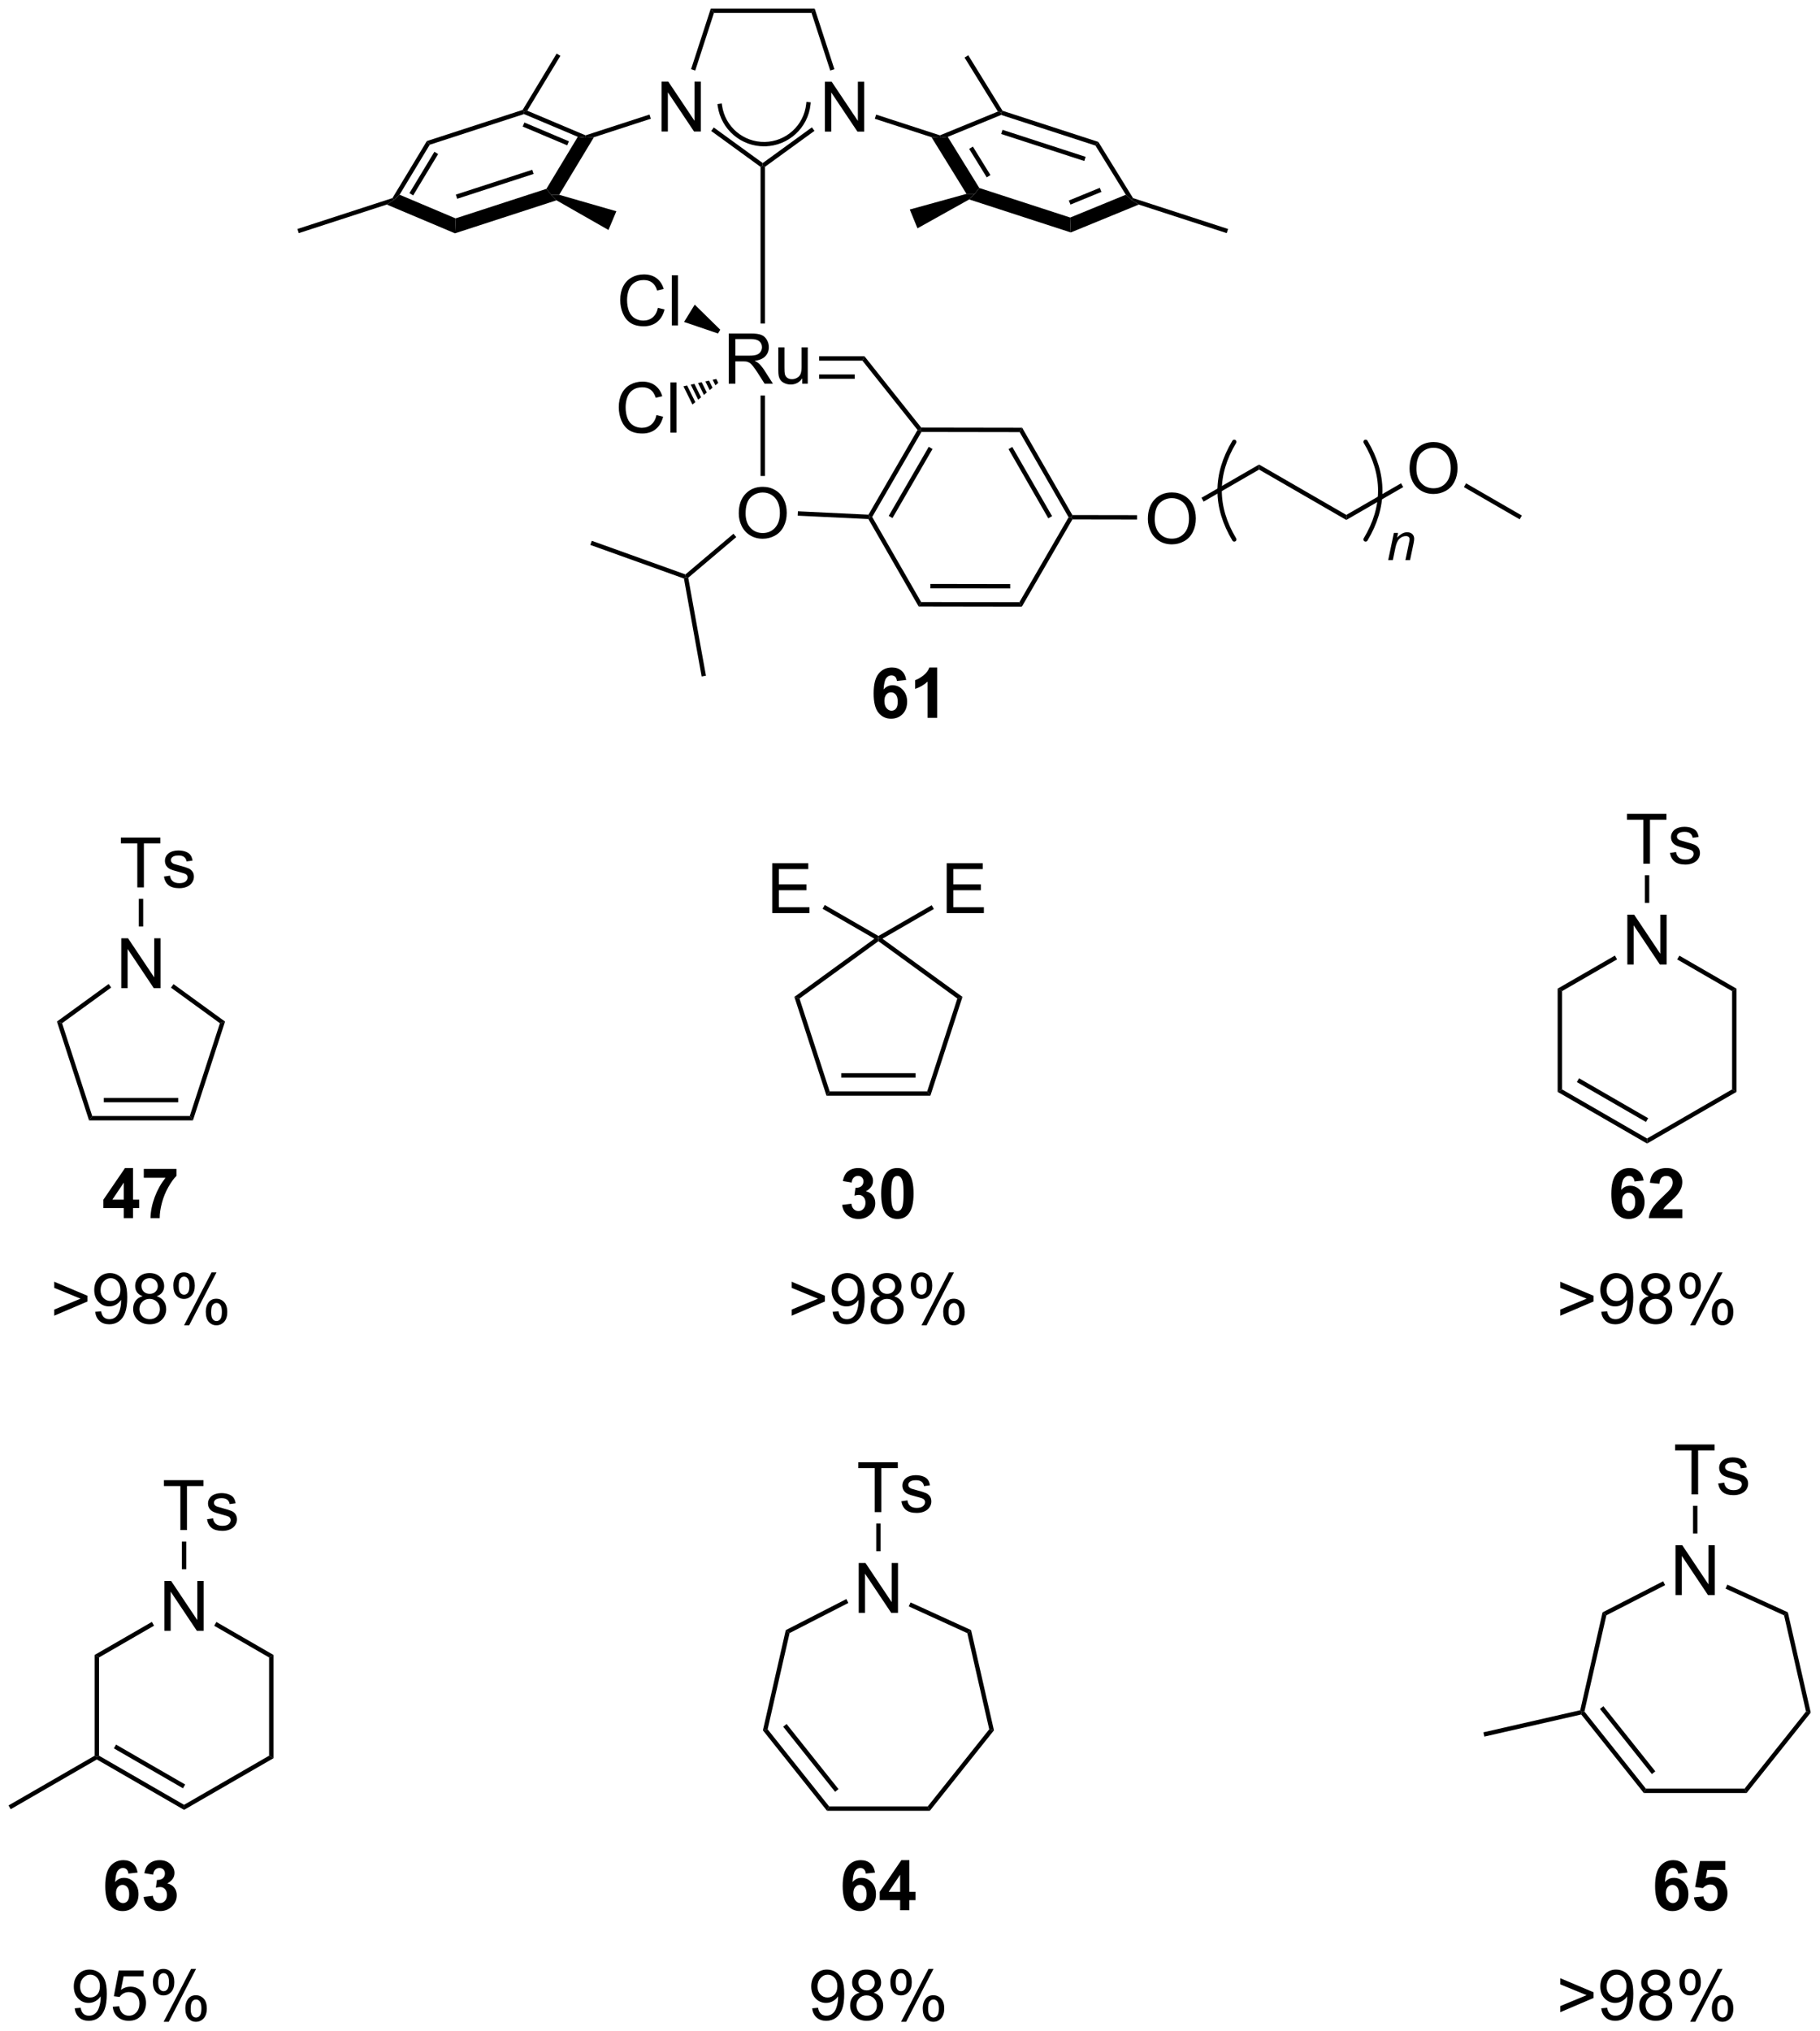 <?xml version="1.0" encoding="UTF-8"?>
<!DOCTYPE svg PUBLIC '-//W3C//DTD SVG 1.0//EN'
          'http://www.w3.org/TR/2001/REC-SVG-20010904/DTD/svg10.dtd'>
<svg stroke-dasharray="none" shape-rendering="auto" xmlns="http://www.w3.org/2000/svg" font-family="'Dialog'" text-rendering="auto" width="570" fill-opacity="1" color-interpolation="auto" color-rendering="auto" preserveAspectRatio="xMidYMid meet" font-size="12px" viewBox="0 0 570 636" fill="black" xmlns:xlink="http://www.w3.org/1999/xlink" stroke="black" image-rendering="auto" stroke-miterlimit="10" stroke-linecap="square" stroke-linejoin="miter" font-style="normal" stroke-width="1" height="636" stroke-dashoffset="0" font-weight="normal" stroke-opacity="1"
><!--Generated by the Batik Graphics2D SVG Generator--><defs id="genericDefs"
  /><g
  ><defs id="defs1"
    ><clipPath clipPathUnits="userSpaceOnUse" id="clipPath1"
      ><path d="M0.646 0.646 L214.304 0.646 L214.304 239.017 L0.646 239.017 L0.646 0.646 Z"
      /></clipPath
      ><clipPath clipPathUnits="userSpaceOnUse" id="clipPath2"
      ><path d="M-0.838 18.564 L-0.838 250.308 L206.88 250.308 L206.88 18.564 Z"
      /></clipPath
    ></defs
    ><g transform="scale(2.667,2.667) translate(-0.646,-0.646) matrix(1.029,0,0,1.029,1.508,-18.45)"
    ><path d="M93.302 33.574 L93.302 27.883 L94.075 27.883 L97.064 32.35 L97.064 27.883 L97.786 27.883 L97.786 33.574 L97.013 33.574 L94.024 29.102 L94.024 33.574 L93.302 33.574 Z" stroke="none" clip-path="url(#clipPath2)"
    /></g
    ><g transform="matrix(2.743,0,0,2.743,2.298,-50.921)"
    ><path d="M74.694 33.574 L74.694 27.883 L75.468 27.883 L78.457 32.35 L78.457 27.883 L79.179 27.883 L79.179 33.574 L78.405 33.574 L75.416 29.102 L75.416 33.574 L74.694 33.574 Z" stroke="none" clip-path="url(#clipPath2)"
    /></g
    ><g transform="matrix(2.743,0,0,2.743,2.298,-50.921)"
    ><path d="M86.499 37.611 L86.249 37.483 L86.249 37.174 L91.859 33.099 L92.152 33.504 Z" stroke="none" clip-path="url(#clipPath2)"
    /></g
    ><g transform="matrix(2.743,0,0,2.743,2.298,-50.921)"
    ><path d="M94.431 26.462 L93.956 26.617 L91.818 20.037 L92.181 19.537 Z" stroke="none" clip-path="url(#clipPath2)"
    /></g
    ><g transform="matrix(2.743,0,0,2.743,2.298,-50.921)"
    ><path d="M92.181 19.537 L91.818 20.037 L80.681 20.037 L80.318 19.537 Z" stroke="none" clip-path="url(#clipPath2)"
    /></g
    ><g transform="matrix(2.743,0,0,2.743,2.298,-50.921)"
    ><path d="M80.318 19.537 L80.681 20.037 L78.543 26.617 L78.067 26.462 Z" stroke="none" clip-path="url(#clipPath2)"
    /></g
    ><g transform="matrix(2.743,0,0,2.743,2.298,-50.921)"
    ><path d="M80.367 33.518 L80.661 33.114 L86.249 37.174 L86.249 37.483 L85.999 37.611 Z" stroke="none" clip-path="url(#clipPath2)"
    /></g
    ><g transform="matrix(2.743,0,0,2.743,2.298,-50.921)"
    ><path d="M73.321 31.639 L73.475 32.114 L66.974 34.227 L66.008 34.278 L66.02 34.011 Z" stroke="none" clip-path="url(#clipPath2)"
    /></g
    ><g transform="matrix(2.743,0,0,2.743,2.298,-50.921)"
    ><path d="M99.044 32.121 L99.198 31.645 L106.48 34.011 L106.49 34.278 L105.517 34.224 Z" stroke="none" clip-path="url(#clipPath2)"
    /></g
    ><g transform="matrix(2.743,0,0,2.743,2.298,-50.921)"
    ><path d="M105.517 34.224 L106.49 34.278 L107.374 34.185 L110.978 40.022 L110.452 40.692 L109.513 40.693 ZM109.817 35.559 L111.823 38.807 L112.249 38.544 L110.243 35.296 Z" stroke="none" clip-path="url(#clipPath2)"
    /></g
    ><g transform="matrix(2.743,0,0,2.743,2.298,-50.921)"
    ><path d="M109.822 41.328 L110.452 40.692 L110.978 40.022 L121.357 43.394 L121.421 45.097 Z" stroke="none" clip-path="url(#clipPath2)"
    /></g
    ><g transform="matrix(2.743,0,0,2.743,2.298,-50.921)"
    ><path d="M121.421 45.097 L121.357 43.394 L127.704 40.791 L128.364 41.385 L129.183 41.914 ZM121.388 41.915 L124.92 40.466 L124.73 40.004 L121.198 41.452 Z" stroke="none" clip-path="url(#clipPath2)"
    /></g
    ><g transform="matrix(2.743,0,0,2.743,2.298,-50.921)"
    ><path d="M128.529 41.175 L128.364 41.385 L127.704 40.791 L124.238 35.18 L124.567 34.761 Z" stroke="none" clip-path="url(#clipPath2)"
    /></g
    ><g transform="matrix(2.743,0,0,2.743,2.298,-50.921)"
    ><path d="M124.567 34.761 L124.238 35.18 L113.475 31.683 L113.466 31.417 L113.63 31.208 ZM123.118 36.467 L113.626 33.383 L113.471 33.858 L122.963 36.943 Z" stroke="none" clip-path="url(#clipPath2)"
    /></g
    ><g transform="matrix(2.743,0,0,2.743,2.298,-50.921)"
    ><path d="M113.098 31.298 L113.466 31.417 L113.475 31.683 L107.374 34.185 L106.49 34.278 L106.48 34.011 Z" stroke="none" clip-path="url(#clipPath2)"
    /></g
    ><g transform="matrix(2.743,0,0,2.743,2.298,-50.921)"
    ><path d="M66.02 34.011 L66.008 34.278 L65.133 34.179 L58.99 31.586 L59.002 31.32 L59.365 31.202 ZM64.117 34.694 L59.037 32.549 L58.842 33.01 L63.922 35.154 Z" stroke="none" clip-path="url(#clipPath2)"
    /></g
    ><g transform="matrix(2.743,0,0,2.743,2.298,-50.921)"
    ><path d="M58.836 31.111 L59.002 31.32 L58.99 31.586 L48.23 35.083 L47.899 34.665 Z" stroke="none" clip-path="url(#clipPath2)"
    /></g
    ><g transform="matrix(2.743,0,0,2.743,2.298,-50.921)"
    ><path d="M47.899 34.665 L48.23 35.083 L44.785 40.791 L44.134 41.385 L43.968 41.176 ZM48.759 35.889 L45.909 40.609 L46.337 40.868 L49.187 36.147 Z" stroke="none" clip-path="url(#clipPath2)"
    /></g
    ><g transform="matrix(2.743,0,0,2.743,2.298,-50.921)"
    ><path d="M43.324 41.911 L44.134 41.385 L44.785 40.791 L51.178 43.49 L51.105 45.196 Z" stroke="none" clip-path="url(#clipPath2)"
    /></g
    ><g transform="matrix(2.743,0,0,2.743,2.298,-50.921)"
    ><path d="M51.105 45.196 L51.178 43.49 L61.547 40.12 L62.078 40.789 L62.699 41.429 ZM51.36 41.254 L60.085 38.419 L59.931 37.943 L51.206 40.778 Z" stroke="none" clip-path="url(#clipPath2)"
    /></g
    ><g transform="matrix(2.743,0,0,2.743,2.298,-50.921)"
    ><path d="M63.007 40.798 L62.078 40.789 L61.547 40.12 L65.133 34.179 L66.008 34.278 L66.974 34.227 Z" stroke="none" clip-path="url(#clipPath2)"
    /></g
    ><g transform="matrix(2.743,0,0,2.743,2.298,-50.921)"
    ><path d="M59.365 31.202 L59.002 31.32 L58.836 31.111 L62.718 24.679 L63.146 24.938 Z" stroke="none" clip-path="url(#clipPath2)"
    /></g
    ><g transform="matrix(2.743,0,0,2.743,2.298,-50.921)"
    ><path d="M62.699 41.429 L62.078 40.789 L63.007 40.798 L69.536 42.678 L68.634 44.815 Z" stroke="none" clip-path="url(#clipPath2)"
    /></g
    ><g transform="matrix(2.743,0,0,2.743,2.298,-50.921)"
    ><path d="M43.968 41.176 L44.134 41.385 L43.324 41.911 L33.274 45.176 L33.12 44.701 Z" stroke="none" clip-path="url(#clipPath2)"
    /></g
    ><g transform="matrix(2.743,0,0,2.743,2.298,-50.921)"
    ><path d="M109.513 40.693 L110.452 40.692 L109.822 41.328 L103.917 44.625 L103.037 42.479 Z" stroke="none" clip-path="url(#clipPath2)"
    /></g
    ><g transform="matrix(2.743,0,0,2.743,2.298,-50.921)"
    ><path d="M113.63 31.208 L113.466 31.417 L113.098 31.298 L109.291 25.134 L109.716 24.872 Z" stroke="none" clip-path="url(#clipPath2)"
    /></g
    ><g transform="matrix(2.743,0,0,2.743,2.298,-50.921)"
    ><path d="M129.183 41.914 L128.364 41.385 L128.529 41.175 L139.379 44.701 L139.224 45.176 Z" stroke="none" clip-path="url(#clipPath2)"
    /></g
    ><g transform="matrix(2.743,0,0,2.743,2.298,-50.921)"
    ><path d="M82.366 62.358 L82.366 56.632 L84.905 56.632 Q85.671 56.632 86.069 56.785 Q86.468 56.939 86.704 57.33 Q86.944 57.72 86.944 58.194 Q86.944 58.804 86.548 59.223 Q86.155 59.64 85.329 59.752 Q85.632 59.898 85.788 60.038 Q86.118 60.343 86.415 60.798 L87.413 62.358 L86.46 62.358 L85.702 61.166 Q85.368 60.65 85.152 60.377 Q84.939 60.103 84.77 59.994 Q84.6 59.884 84.423 59.843 Q84.296 59.814 84.001 59.814 L83.124 59.814 L83.124 62.358 L82.366 62.358 ZM83.124 59.158 L84.751 59.158 Q85.272 59.158 85.564 59.051 Q85.858 58.944 86.009 58.707 Q86.163 58.47 86.163 58.194 Q86.163 57.788 85.866 57.528 Q85.572 57.265 84.936 57.265 L83.124 57.265 L83.124 59.158 ZM90.76 62.358 L90.76 61.749 Q90.276 62.452 89.443 62.452 Q89.076 62.452 88.758 62.312 Q88.44 62.171 88.284 61.957 Q88.13 61.744 88.068 61.437 Q88.026 61.228 88.026 60.78 L88.026 58.21 L88.729 58.21 L88.729 60.509 Q88.729 61.062 88.771 61.252 Q88.839 61.53 89.052 61.689 Q89.268 61.845 89.583 61.845 Q89.901 61.845 90.177 61.684 Q90.456 61.523 90.57 61.244 Q90.685 60.963 90.685 60.431 L90.685 58.21 L91.388 58.21 L91.388 62.358 L90.76 62.358 Z" stroke="none" clip-path="url(#clipPath2)"
    /></g
    ><g transform="matrix(2.743,0,0,2.743,2.298,-50.921)"
    ><path d="M97.87 59.233 L97.629 59.733 L92.688 59.733 L92.688 59.233 ZM96.751 61.303 L92.688 61.303 L92.688 61.803 L96.751 61.803 Z" stroke="none" clip-path="url(#clipPath2)"
    /></g
    ><g transform="matrix(2.743,0,0,2.743,2.298,-50.921)"
    ><path d="M74.283 53.701 L75.041 53.891 Q74.804 54.826 74.184 55.318 Q73.564 55.807 72.671 55.807 Q71.744 55.807 71.163 55.43 Q70.585 55.052 70.28 54.339 Q69.978 53.623 69.978 52.802 Q69.978 51.906 70.319 51.242 Q70.663 50.576 71.293 50.229 Q71.923 49.883 72.681 49.883 Q73.541 49.883 74.127 50.32 Q74.713 50.758 74.944 51.552 L74.197 51.727 Q73.999 51.102 73.619 50.818 Q73.241 50.531 72.666 50.531 Q72.007 50.531 71.561 50.849 Q71.119 51.164 70.939 51.698 Q70.759 52.232 70.759 52.797 Q70.759 53.529 70.973 54.073 Q71.186 54.617 71.634 54.888 Q72.085 55.156 72.608 55.156 Q73.244 55.156 73.684 54.789 Q74.127 54.422 74.283 53.701 ZM75.87 55.708 L75.87 49.982 L76.573 49.982 L76.573 55.708 L75.87 55.708 Z" stroke="none" clip-path="url(#clipPath2)"
    /></g
    ><g transform="matrix(2.743,0,0,2.743,2.298,-50.921)"
    ><path d="M81.401 56.202 L81.138 56.628 L77.267 55.312 L78.484 53.336 Z" stroke="none" clip-path="url(#clipPath2)"
    /></g
    ><g transform="matrix(2.743,0,0,2.743,2.298,-50.921)"
    ><path d="M74.118 65.94 L74.875 66.13 Q74.638 67.065 74.019 67.557 Q73.399 68.046 72.506 68.046 Q71.579 68.046 70.998 67.669 Q70.42 67.291 70.115 66.578 Q69.813 65.862 69.813 65.041 Q69.813 64.145 70.154 63.481 Q70.498 62.815 71.128 62.468 Q71.758 62.122 72.516 62.122 Q73.375 62.122 73.961 62.559 Q74.547 62.997 74.779 63.791 L74.032 63.966 Q73.834 63.341 73.454 63.057 Q73.076 62.77 72.5 62.77 Q71.842 62.77 71.396 63.088 Q70.954 63.403 70.774 63.937 Q70.594 64.471 70.594 65.036 Q70.594 65.768 70.808 66.312 Q71.021 66.856 71.469 67.127 Q71.92 67.395 72.443 67.395 Q73.079 67.395 73.519 67.028 Q73.961 66.661 74.118 65.94 ZM75.705 67.947 L75.705 62.221 L76.408 62.221 L76.408 67.947 L75.705 67.947 Z" stroke="none" clip-path="url(#clipPath2)"
    /></g
    ><g transform="matrix(2.743,0,0,2.743,2.298,-50.921)"
    ><path d="M81.171 62.269 L80.844 62.543 L80.533 61.913 L80.95 61.82 ZM80.516 62.818 L80.189 63.092 L79.699 62.1 L80.116 62.007 ZM79.862 63.366 L79.534 63.641 L78.865 62.286 L79.282 62.193 ZM79.207 63.915 L78.879 64.19 L78.031 62.472 L78.448 62.379 ZM78.552 64.464 L78.224 64.738 L77.197 62.658 L77.614 62.565 Z" stroke="none" clip-path="url(#clipPath2)"
    /></g
    ><g transform="matrix(2.743,0,0,2.743,2.298,-50.921)"
    ><path d="M86.499 55.493 L85.999 55.493 L85.999 37.611 L86.249 37.483 L86.499 37.611 Z" stroke="none" clip-path="url(#clipPath2)"
    /></g
    ><g transform="matrix(2.743,0,0,2.743,2.298,-50.921)"
    ><path d="M97.629 59.733 L97.87 59.233 L104.347 67.369 L104.226 67.618 L103.924 67.641 Z" stroke="none" clip-path="url(#clipPath2)"
    /></g
    ><g transform="matrix(2.743,0,0,2.743,2.298,-50.921)"
    ><path d="M83.512 77.169 Q83.512 75.742 84.278 74.938 Q85.044 74.13 86.255 74.13 Q87.046 74.13 87.682 74.51 Q88.32 74.888 88.653 75.565 Q88.989 76.242 88.989 77.102 Q88.989 77.974 88.637 78.662 Q88.286 79.349 87.64 79.703 Q86.997 80.057 86.249 80.057 Q85.442 80.057 84.804 79.667 Q84.169 79.273 83.841 78.599 Q83.512 77.922 83.512 77.169 ZM84.294 77.18 Q84.294 78.216 84.848 78.813 Q85.406 79.406 86.247 79.406 Q87.101 79.406 87.653 78.805 Q88.208 78.203 88.208 77.099 Q88.208 76.398 87.971 75.878 Q87.734 75.357 87.278 75.07 Q86.825 74.781 86.257 74.781 Q85.453 74.781 84.872 75.336 Q84.294 75.888 84.294 77.18 Z" stroke="none" clip-path="url(#clipPath2)"
    /></g
    ><g transform="matrix(2.743,0,0,2.743,2.298,-50.921)"
    ><path d="M85.999 63.71 L86.499 63.71 L86.499 72.894 L85.999 72.894 Z" stroke="none" clip-path="url(#clipPath2)"
    /></g
    ><g transform="matrix(2.743,0,0,2.743,2.298,-50.921)"
    ><path d="M81.111 30.693 C81.498 33.356 83.805 35.316 86.496 35.265 L86.746 35.261 L86.737 34.761 L86.487 34.766 C84.048 34.811 81.956 33.035 81.606 30.621 L81.57 30.374 L81.075 30.446 L81.111 30.693 ZM86.496 35.265 C89.186 35.215 91.42 33.171 91.707 30.496 L91.734 30.247 L91.237 30.194 L91.21 30.442 C90.95 32.867 88.926 34.72 86.487 34.766 L86.237 34.77 L86.246 35.27 L86.496 35.265 Z" stroke="none" clip-path="url(#clipPath2)"
    /></g
    ><g transform="matrix(2.743,0,0,2.743,2.298,-50.921)"
    ><path d="M103.924 67.641 L104.226 67.618 L104.37 67.869 L98.749 77.569 L98.46 77.568 L98.32 77.311 ZM105.202 69.565 L100.634 77.447 L101.066 77.698 L105.634 69.816 Z" stroke="none" clip-path="url(#clipPath2)"
    /></g
    ><g transform="matrix(2.743,0,0,2.743,2.298,-50.921)"
    ><path d="M98.311 77.811 L98.46 77.568 L98.749 77.569 L104.338 87.287 L104.049 87.787 Z" stroke="none" clip-path="url(#clipPath2)"
    /></g
    ><g transform="matrix(2.743,0,0,2.743,2.298,-50.921)"
    ><path d="M104.049 87.787 L104.338 87.287 L115.55 87.306 L115.837 87.806 ZM105.392 85.719 L114.501 85.734 L114.502 85.234 L105.392 85.219 Z" stroke="none" clip-path="url(#clipPath2)"
    /></g
    ><g transform="matrix(2.743,0,0,2.743,2.298,-50.921)"
    ><path d="M115.837 87.806 L115.55 87.306 L121.171 77.606 L121.46 77.606 L121.604 77.856 Z" stroke="none" clip-path="url(#clipPath2)"
    /></g
    ><g transform="matrix(2.743,0,0,2.743,2.298,-50.921)"
    ><path d="M121.605 77.356 L121.46 77.606 L121.171 77.606 L115.582 67.887 L115.871 67.388 ZM119.286 77.478 L114.744 69.581 L114.311 69.83 L118.853 77.727 Z" stroke="none" clip-path="url(#clipPath2)"
    /></g
    ><g transform="matrix(2.743,0,0,2.743,2.298,-50.921)"
    ><path d="M115.871 67.388 L115.582 67.887 L104.37 67.869 L104.226 67.618 L104.347 67.369 Z" stroke="none" clip-path="url(#clipPath2)"
    /></g
    ><g transform="matrix(2.743,0,0,2.743,2.298,-50.921)"
    ><path d="M98.32 77.311 L98.46 77.568 L98.311 77.811 L90.241 77.425 L90.265 76.925 Z" stroke="none" clip-path="url(#clipPath2)"
    /></g
    ><g transform="matrix(2.743,0,0,2.743,2.298,-50.921)"
    ><path d="M82.905 79.487 L83.228 79.869 L77.744 84.511 L77.472 84.414 L77.421 84.13 Z" stroke="none" clip-path="url(#clipPath2)"
    /></g
    ><g transform="matrix(2.743,0,0,2.743,2.298,-50.921)"
    ><path d="M77.252 84.6 L77.472 84.414 L77.744 84.511 L79.765 95.686 L79.273 95.775 Z" stroke="none" clip-path="url(#clipPath2)"
    /></g
    ><g transform="matrix(2.743,0,0,2.743,2.298,-50.921)"
    ><path d="M77.421 84.13 L77.472 84.414 L77.252 84.6 L66.564 80.763 L66.733 80.293 Z" stroke="none" clip-path="url(#clipPath2)"
    /></g
    ><g transform="matrix(2.743,0,0,2.743,2.298,-50.921)"
    ><path d="M121.604 77.856 L121.46 77.606 L121.605 77.356 L128.984 77.368 L128.983 77.868 Z" stroke="none" clip-path="url(#clipPath2)"
    /></g
    ><g transform="matrix(2.743,0,0,2.743,2.298,-50.921)"
    ><path d="M130.223 77.811 Q130.223 76.384 130.988 75.579 Q131.754 74.772 132.965 74.772 Q133.757 74.772 134.392 75.152 Q135.03 75.53 135.363 76.207 Q135.699 76.884 135.699 77.743 Q135.699 78.616 135.348 79.303 Q134.996 79.991 134.35 80.345 Q133.707 80.699 132.96 80.699 Q132.153 80.699 131.514 80.308 Q130.879 79.915 130.551 79.241 Q130.223 78.564 130.223 77.811 ZM131.004 77.821 Q131.004 78.858 131.559 79.454 Q132.116 80.048 132.957 80.048 Q133.811 80.048 134.363 79.446 Q134.918 78.845 134.918 77.741 Q134.918 77.04 134.681 76.519 Q134.444 75.998 133.988 75.712 Q133.535 75.423 132.968 75.423 Q132.163 75.423 131.582 75.978 Q131.004 76.53 131.004 77.821 Z" stroke="none" clip-path="url(#clipPath2)"
    /></g
    ><g transform="matrix(2.743,0,0,2.743,2.298,-50.921)"
    ><path d="M136.592 75.817 L136.342 75.384 L142.919 71.586 L142.919 72.164 Z" stroke="none" clip-path="url(#clipPath2)"
    /></g
    ><g transform="matrix(2.743,0,0,2.743,2.298,-50.921)"
    ><path d="M142.919 72.164 L142.919 71.586 L152.878 77.336 L152.878 77.914 Z" stroke="none" clip-path="url(#clipPath2)"
    /></g
    ><g transform="matrix(2.743,0,0,2.743,2.298,-50.921)"
    ><path d="M160.101 72.061 Q160.101 70.634 160.866 69.829 Q161.632 69.022 162.843 69.022 Q163.635 69.022 164.27 69.402 Q164.908 69.78 165.241 70.457 Q165.577 71.134 165.577 71.993 Q165.577 72.866 165.226 73.553 Q164.874 74.241 164.228 74.595 Q163.585 74.949 162.838 74.949 Q162.03 74.949 161.392 74.558 Q160.757 74.165 160.429 73.491 Q160.101 72.814 160.101 72.061 ZM160.882 72.071 Q160.882 73.108 161.437 73.704 Q161.994 74.298 162.835 74.298 Q163.689 74.298 164.241 73.696 Q164.796 73.095 164.796 71.991 Q164.796 71.29 164.559 70.769 Q164.322 70.248 163.866 69.962 Q163.413 69.673 162.845 69.673 Q162.041 69.673 161.46 70.228 Q160.882 70.78 160.882 72.071 Z" stroke="none" clip-path="url(#clipPath2)"
    /></g
    ><g transform="matrix(2.743,0,0,2.743,2.298,-50.921)"
    ><path d="M152.878 77.914 L152.878 77.336 L159.126 73.73 L159.376 74.162 Z" stroke="none" clip-path="url(#clipPath2)"
    /></g
    ><g transform="matrix(2.743,0,0,2.743,2.298,-50.921)"
    ><path d="M166.305 74.165 L166.555 73.732 L172.922 77.409 L172.672 77.841 Z" stroke="none" clip-path="url(#clipPath2)"
    /></g
    ><g stroke-width="0.5" transform="matrix(2.743,0,0,2.743,2.298,-50.921)" stroke-linejoin="round" stroke-linecap="round"
    ><path fill="none" d="M155.085 80.134 Q158.425 74.567 155.085 69" clip-path="url(#clipPath2)"
    /></g
    ><g stroke-width="0.5" transform="matrix(2.743,0,0,2.743,2.298,-50.921)" stroke-linejoin="round" stroke-linecap="round"
    ><path fill="none" d="M140.085 69 Q136.745 74.567 140.085 80.134" clip-path="url(#clipPath2)"
    /></g
    ><g transform="matrix(2.743,0,0,2.743,2.298,-50.921)"
    ><path d="M157.66 82.5 L158.311 79.389 L158.791 79.389 L158.678 79.93 Q158.99 79.611 159.262 79.465 Q159.535 79.318 159.82 79.318 Q160.197 79.318 160.412 79.523 Q160.629 79.728 160.629 80.07 Q160.629 80.244 160.553 80.615 L160.156 82.5 L159.627 82.5 L160.039 80.527 Q160.102 80.24 160.102 80.103 Q160.102 79.947 159.994 79.852 Q159.887 79.754 159.686 79.754 Q159.277 79.754 158.959 80.047 Q158.643 80.34 158.492 81.053 L158.191 82.5 L157.66 82.5 Z" stroke="none" clip-path="url(#clipPath2)"
    /></g
    ><g transform="matrix(2.743,0,0,2.743,2.298,-50.921)"
    ><path d="M184.967 128.653 L184.967 122.962 L185.741 122.962 L188.73 127.429 L188.73 122.962 L189.452 122.962 L189.452 128.653 L188.678 128.653 L185.689 124.181 L185.689 128.653 L184.967 128.653 Z" stroke="none" clip-path="url(#clipPath2)"
    /></g
    ><g transform="matrix(2.743,0,0,2.743,2.298,-50.921)"
    ><path d="M177.009 131.409 L177.509 131.697 L177.509 142.909 L177.009 143.197 Z" stroke="none" clip-path="url(#clipPath2)"
    /></g
    ><g transform="matrix(2.743,0,0,2.743,2.298,-50.921)"
    ><path d="M177.009 143.197 L177.509 142.909 L187.218 148.514 L187.218 149.092 ZM179.204 142.074 L187.093 146.629 L187.343 146.196 L179.454 141.641 Z" stroke="none" clip-path="url(#clipPath2)"
    /></g
    ><g transform="matrix(2.743,0,0,2.743,2.298,-50.921)"
    ><path d="M187.218 149.092 L187.218 148.514 L196.928 142.909 L197.428 143.197 Z" stroke="none" clip-path="url(#clipPath2)"
    /></g
    ><g transform="matrix(2.743,0,0,2.743,2.298,-50.921)"
    ><path d="M197.428 143.197 L196.928 142.909 L196.928 131.697 L197.428 131.409 Z" stroke="none" clip-path="url(#clipPath2)"
    /></g
    ><g transform="matrix(2.743,0,0,2.743,2.298,-50.921)"
    ><path d="M197.428 131.409 L196.928 131.697 L190.661 128.079 L190.911 127.647 Z" stroke="none" clip-path="url(#clipPath2)"
    /></g
    ><g transform="matrix(2.743,0,0,2.743,2.298,-50.921)"
    ><path d="M183.546 127.635 L183.796 128.068 L177.509 131.697 L177.009 131.409 Z" stroke="none" clip-path="url(#clipPath2)"
    /></g
    ><g transform="matrix(2.743,0,0,2.743,2.298,-50.921)"
    ><path d="M186.797 117.153 L186.797 112.132 L184.92 112.132 L184.92 111.462 L189.431 111.462 L189.431 112.132 L187.55 112.132 L187.55 117.153 L186.797 117.153 ZM189.836 115.921 L190.527 115.812 Q190.584 116.229 190.851 116.452 Q191.117 116.672 191.593 116.672 Q192.075 116.672 192.307 116.475 Q192.54 116.278 192.54 116.014 Q192.54 115.779 192.336 115.642 Q192.191 115.549 191.622 115.406 Q190.853 115.212 190.555 115.07 Q190.258 114.927 190.105 114.679 Q189.952 114.428 189.952 114.125 Q189.952 113.848 190.077 113.615 Q190.203 113.38 190.421 113.225 Q190.584 113.103 190.866 113.02 Q191.148 112.937 191.469 112.937 Q191.956 112.937 192.32 113.077 Q192.688 113.217 192.861 113.455 Q193.037 113.693 193.105 114.094 L192.421 114.187 Q192.375 113.869 192.15 113.69 Q191.927 113.512 191.521 113.512 Q191.039 113.512 190.832 113.672 Q190.628 113.83 190.628 114.042 Q190.628 114.18 190.713 114.288 Q190.799 114.4 190.98 114.475 Q191.086 114.513 191.598 114.653 Q192.339 114.85 192.631 114.977 Q192.926 115.103 193.092 115.344 Q193.26 115.585 193.26 115.942 Q193.26 116.291 193.055 116.599 Q192.851 116.907 192.465 117.078 Q192.082 117.246 191.598 117.246 Q190.793 117.246 190.372 116.912 Q189.952 116.579 189.836 115.921 Z" stroke="none" clip-path="url(#clipPath2)"
    /></g
    ><g transform="matrix(2.743,0,0,2.743,2.298,-50.921)"
    ><path d="M187.468 121.619 L186.968 121.619 L186.968 118.461 L187.468 118.461 Z" stroke="none" clip-path="url(#clipPath2)"
    /></g
    ><g transform="matrix(2.743,0,0,2.743,2.298,-50.921)"
    ><path d="M97.207 202.66 L97.207 196.969 L97.981 196.969 L100.97 201.436 L100.97 196.969 L101.692 196.969 L101.692 202.66 L100.918 202.66 L97.929 198.188 L97.929 202.66 L97.207 202.66 Z" stroke="none" clip-path="url(#clipPath2)"
    /></g
    ><g transform="matrix(2.743,0,0,2.743,2.298,-50.921)"
    ><path d="M99.036 191.16 L99.036 186.14 L97.16 186.14 L97.16 185.469 L101.671 185.469 L101.671 186.14 L99.79 186.14 L99.79 191.16 L99.036 191.16 ZM102.076 189.928 L102.767 189.82 Q102.824 190.236 103.09 190.459 Q103.357 190.679 103.833 190.679 Q104.314 190.679 104.547 190.482 Q104.78 190.285 104.78 190.021 Q104.78 189.786 104.576 189.649 Q104.431 189.556 103.862 189.413 Q103.093 189.219 102.795 189.077 Q102.498 188.935 102.345 188.686 Q102.192 188.435 102.192 188.132 Q102.192 187.855 102.317 187.623 Q102.443 187.387 102.661 187.232 Q102.824 187.11 103.106 187.027 Q103.388 186.944 103.709 186.944 Q104.195 186.944 104.56 187.084 Q104.928 187.224 105.101 187.462 Q105.277 187.7 105.344 188.101 L104.661 188.194 Q104.615 187.876 104.389 187.697 Q104.167 187.519 103.761 187.519 Q103.279 187.519 103.072 187.679 Q102.868 187.837 102.868 188.049 Q102.868 188.187 102.953 188.295 Q103.039 188.407 103.22 188.482 Q103.326 188.52 103.838 188.66 Q104.578 188.857 104.871 188.984 Q105.166 189.111 105.332 189.351 Q105.5 189.592 105.5 189.949 Q105.5 190.298 105.295 190.606 Q105.091 190.914 104.705 191.085 Q104.322 191.253 103.838 191.253 Q103.033 191.253 102.612 190.919 Q102.192 190.586 102.076 189.928 Z" stroke="none" clip-path="url(#clipPath2)"
    /></g
    ><g transform="matrix(2.743,0,0,2.743,2.298,-50.921)"
    ><path d="M99.708 195.626 L99.208 195.626 L99.208 192.468 L99.708 192.468 Z" stroke="none" clip-path="url(#clipPath2)"
    /></g
    ><g transform="matrix(2.743,0,0,2.743,2.298,-50.921)"
    ><path d="M95.797 201.083 L96.025 201.528 L89.315 204.969 L88.879 204.631 Z" stroke="none" clip-path="url(#clipPath2)"
    /></g
    ><g transform="matrix(2.743,0,0,2.743,2.298,-50.921)"
    ><path d="M88.879 204.631 L89.315 204.969 L86.809 215.95 L86.268 216.073 Z" stroke="none" clip-path="url(#clipPath2)"
    /></g
    ><g transform="matrix(2.743,0,0,2.743,2.298,-50.921)"
    ><path d="M86.268 216.073 L86.809 215.95 L93.829 224.752 L93.588 225.252 ZM88.583 215.656 L94.51 223.088 L94.901 222.777 L88.974 215.344 Z" stroke="none" clip-path="url(#clipPath2)"
    /></g
    ><g transform="matrix(2.743,0,0,2.743,2.298,-50.921)"
    ><path d="M93.588 225.252 L93.829 224.752 L105.088 224.752 L105.329 225.252 Z" stroke="none" clip-path="url(#clipPath2)"
    /></g
    ><g transform="matrix(2.743,0,0,2.743,2.298,-50.921)"
    ><path d="M105.329 225.252 L105.088 224.752 L112.108 215.95 L112.649 216.073 Z" stroke="none" clip-path="url(#clipPath2)"
    /></g
    ><g transform="matrix(2.743,0,0,2.743,2.298,-50.921)"
    ><path d="M112.649 216.073 L112.108 215.95 L109.603 204.976 L110.036 204.624 Z" stroke="none" clip-path="url(#clipPath2)"
    /></g
    ><g transform="matrix(2.743,0,0,2.743,2.298,-50.921)"
    ><path d="M110.036 204.624 L109.603 204.976 L102.922 201.924 L103.13 201.469 Z" stroke="none" clip-path="url(#clipPath2)"
    /></g
    ><g transform="matrix(2.743,0,0,2.743,2.298,-50.921)"
    ><path d="M17.927 204.708 L17.927 199.017 L18.7 199.017 L21.689 203.484 L21.689 199.017 L22.411 199.017 L22.411 204.708 L21.637 204.708 L18.648 200.236 L18.648 204.708 L17.927 204.708 Z" stroke="none" clip-path="url(#clipPath2)"
    /></g
    ><g transform="matrix(2.743,0,0,2.743,2.298,-50.921)"
    ><path d="M9.969 207.463 L10.469 207.752 L10.469 218.963 L10.219 219.108 L9.969 218.963 Z" stroke="none" clip-path="url(#clipPath2)"
    /></g
    ><g transform="matrix(2.743,0,0,2.743,2.298,-50.921)"
    ><path d="M10.219 219.396 L10.219 219.108 L10.469 218.963 L20.178 224.569 L20.178 225.146 ZM12.164 218.129 L20.053 222.684 L20.303 222.251 L12.414 217.696 Z" stroke="none" clip-path="url(#clipPath2)"
    /></g
    ><g transform="matrix(2.743,0,0,2.743,2.298,-50.921)"
    ><path d="M20.178 225.146 L20.178 224.569 L29.887 218.963 L30.387 219.252 Z" stroke="none" clip-path="url(#clipPath2)"
    /></g
    ><g transform="matrix(2.743,0,0,2.743,2.298,-50.921)"
    ><path d="M30.387 219.252 L29.887 218.963 L29.887 207.752 L30.387 207.463 Z" stroke="none" clip-path="url(#clipPath2)"
    /></g
    ><g transform="matrix(2.743,0,0,2.743,2.298,-50.921)"
    ><path d="M30.387 207.463 L29.887 207.752 L23.621 204.134 L23.871 203.701 Z" stroke="none" clip-path="url(#clipPath2)"
    /></g
    ><g transform="matrix(2.743,0,0,2.743,2.298,-50.921)"
    ><path d="M16.505 203.69 L16.755 204.123 L10.469 207.752 L9.969 207.463 Z" stroke="none" clip-path="url(#clipPath2)"
    /></g
    ><g transform="matrix(2.743,0,0,2.743,2.298,-50.921)"
    ><path d="M19.756 193.208 L19.756 188.187 L17.88 188.187 L17.88 187.517 L22.391 187.517 L22.391 188.187 L20.509 188.187 L20.509 193.208 L19.756 193.208 ZM22.796 191.976 L23.487 191.867 Q23.544 192.284 23.81 192.506 Q24.077 192.726 24.553 192.726 Q25.034 192.726 25.267 192.53 Q25.5 192.333 25.5 192.069 Q25.5 191.833 25.296 191.696 Q25.151 191.603 24.581 191.461 Q23.813 191.267 23.515 191.125 Q23.218 190.982 23.065 190.734 Q22.912 190.483 22.912 190.18 Q22.912 189.903 23.036 189.67 Q23.163 189.435 23.381 189.279 Q23.544 189.158 23.826 189.075 Q24.108 188.992 24.429 188.992 Q24.915 188.992 25.28 189.132 Q25.648 189.272 25.821 189.51 Q25.997 189.748 26.064 190.149 L25.381 190.242 Q25.334 189.924 25.109 189.745 Q24.887 189.566 24.48 189.566 Q23.999 189.566 23.792 189.727 Q23.587 189.885 23.587 190.097 Q23.587 190.234 23.673 190.343 Q23.758 190.454 23.939 190.529 Q24.046 190.568 24.558 190.708 Q25.298 190.905 25.59 191.031 Q25.886 191.158 26.051 191.399 Q26.219 191.639 26.219 191.997 Q26.219 192.346 26.015 192.654 Q25.811 192.962 25.425 193.133 Q25.042 193.301 24.558 193.301 Q23.753 193.301 23.331 192.967 Q22.912 192.633 22.796 191.976 Z" stroke="none" clip-path="url(#clipPath2)"
    /></g
    ><g transform="matrix(2.743,0,0,2.743,2.298,-50.921)"
    ><path d="M20.428 197.673 L19.928 197.673 L19.928 194.516 L20.428 194.516 Z" stroke="none" clip-path="url(#clipPath2)"
    /></g
    ><g transform="matrix(2.743,0,0,2.743,2.298,-50.921)"
    ><path d="M9.969 218.963 L10.219 219.108 L10.219 219.396 L0.384 225.074 L0.134 224.641 Z" stroke="none" clip-path="url(#clipPath2)"
    /></g
    ><g transform="matrix(2.743,0,0,2.743,2.298,-50.921)"
    ><path d="M190.465 200.631 L190.465 194.94 L191.239 194.94 L194.228 199.407 L194.228 194.94 L194.95 194.94 L194.95 200.631 L194.176 200.631 L191.187 196.159 L191.187 200.631 L190.465 200.631 Z" stroke="none" clip-path="url(#clipPath2)"
    /></g
    ><g transform="matrix(2.743,0,0,2.743,2.298,-50.921)"
    ><path d="M192.295 189.131 L192.295 184.11 L190.419 184.11 L190.419 183.44 L194.929 183.44 L194.929 184.11 L193.048 184.11 L193.048 189.131 L192.295 189.131 ZM195.334 187.899 L196.025 187.79 Q196.082 188.207 196.349 188.43 Q196.615 188.65 197.092 188.65 Q197.573 188.65 197.806 188.453 Q198.039 188.256 198.039 187.992 Q198.039 187.757 197.834 187.62 Q197.689 187.526 197.12 187.384 Q196.351 187.19 196.054 187.048 Q195.756 186.905 195.604 186.657 Q195.451 186.406 195.451 186.103 Q195.451 185.826 195.575 185.593 Q195.702 185.358 195.919 185.202 Q196.082 185.081 196.364 184.998 Q196.647 184.915 196.967 184.915 Q197.454 184.915 197.819 185.055 Q198.186 185.195 198.36 185.433 Q198.536 185.671 198.603 186.072 L197.92 186.165 Q197.873 185.847 197.648 185.668 Q197.425 185.49 197.019 185.49 Q196.538 185.49 196.331 185.65 Q196.126 185.808 196.126 186.02 Q196.126 186.157 196.212 186.266 Q196.297 186.377 196.478 186.452 Q196.584 186.491 197.097 186.631 Q197.837 186.828 198.129 186.954 Q198.424 187.081 198.59 187.322 Q198.758 187.563 198.758 187.92 Q198.758 188.269 198.554 188.577 Q198.349 188.885 197.964 189.056 Q197.581 189.224 197.097 189.224 Q196.292 189.224 195.87 188.89 Q195.451 188.556 195.334 187.899 Z" stroke="none" clip-path="url(#clipPath2)"
    /></g
    ><g transform="matrix(2.743,0,0,2.743,2.298,-50.921)"
    ><path d="M192.967 193.596 L192.467 193.596 L192.467 190.439 L192.967 190.439 Z" stroke="none" clip-path="url(#clipPath2)"
    /></g
    ><g transform="matrix(2.743,0,0,2.743,2.298,-50.921)"
    ><path d="M189.055 199.054 L189.283 199.498 L182.573 202.94 L182.138 202.601 Z" stroke="none" clip-path="url(#clipPath2)"
    /></g
    ><g transform="matrix(2.743,0,0,2.743,2.298,-50.921)"
    ><path d="M182.138 202.601 L182.573 202.94 L180.067 213.921 L179.797 213.982 L179.588 213.774 Z" stroke="none" clip-path="url(#clipPath2)"
    /></g
    ><g transform="matrix(2.743,0,0,2.743,2.298,-50.921)"
    ><path d="M179.699 214.261 L179.797 213.982 L180.067 213.921 L187.087 222.723 L186.846 223.223 ZM181.841 213.627 L187.768 221.059 L188.159 220.747 L182.232 213.315 Z" stroke="none" clip-path="url(#clipPath2)"
    /></g
    ><g transform="matrix(2.743,0,0,2.743,2.298,-50.921)"
    ><path d="M186.846 223.223 L187.087 222.723 L198.346 222.723 L198.587 223.223 Z" stroke="none" clip-path="url(#clipPath2)"
    /></g
    ><g transform="matrix(2.743,0,0,2.743,2.298,-50.921)"
    ><path d="M198.587 223.223 L198.346 222.723 L205.366 213.921 L205.907 214.044 Z" stroke="none" clip-path="url(#clipPath2)"
    /></g
    ><g transform="matrix(2.743,0,0,2.743,2.298,-50.921)"
    ><path d="M205.907 214.044 L205.366 213.921 L202.862 202.947 L203.294 202.595 Z" stroke="none" clip-path="url(#clipPath2)"
    /></g
    ><g transform="matrix(2.743,0,0,2.743,2.298,-50.921)"
    ><path d="M203.294 202.595 L202.862 202.947 L196.181 199.895 L196.389 199.44 Z" stroke="none" clip-path="url(#clipPath2)"
    /></g
    ><g transform="matrix(2.743,0,0,2.743,2.298,-50.921)"
    ><path d="M179.588 213.774 L179.797 213.982 L179.699 214.261 L168.641 216.785 L168.529 216.298 Z" stroke="none" clip-path="url(#clipPath2)"
    /></g
    ><g transform="matrix(2.743,0,0,2.743,2.298,-50.921)"
    ><path d="M9.15 167.12 L5.356 168.742 L5.356 168.042 L8.361 166.797 L5.356 165.562 L5.356 164.862 L9.15 166.464 L9.15 167.12 ZM10.028 168.299 L10.705 168.237 Q10.791 168.714 11.033 168.93 Q11.275 169.143 11.653 169.143 Q11.978 169.143 12.22 168.995 Q12.465 168.846 12.621 168.599 Q12.778 168.352 12.882 167.93 Q12.989 167.508 12.989 167.07 Q12.989 167.023 12.986 166.93 Q12.775 167.266 12.408 167.474 Q12.043 167.682 11.619 167.682 Q10.908 167.682 10.416 167.167 Q9.923 166.651 9.923 165.807 Q9.923 164.938 10.436 164.406 Q10.949 163.875 11.723 163.875 Q12.283 163.875 12.744 164.177 Q13.207 164.477 13.447 165.034 Q13.689 165.589 13.689 166.643 Q13.689 167.742 13.449 168.393 Q13.213 169.042 12.741 169.383 Q12.27 169.724 11.637 169.724 Q10.965 169.724 10.538 169.352 Q10.114 168.977 10.028 168.299 ZM12.908 165.773 Q12.908 165.167 12.585 164.812 Q12.262 164.456 11.809 164.456 Q11.34 164.456 10.991 164.839 Q10.645 165.221 10.645 165.831 Q10.645 166.378 10.976 166.721 Q11.306 167.062 11.791 167.062 Q12.278 167.062 12.593 166.721 Q12.908 166.378 12.908 165.773 ZM15.453 166.518 Q15.016 166.359 14.805 166.062 Q14.594 165.766 14.594 165.352 Q14.594 164.727 15.042 164.302 Q15.492 163.875 16.24 163.875 Q16.99 163.875 17.445 164.31 Q17.904 164.745 17.904 165.37 Q17.904 165.768 17.693 166.065 Q17.485 166.359 17.06 166.518 Q17.586 166.69 17.862 167.073 Q18.138 167.456 18.138 167.987 Q18.138 168.721 17.617 169.224 Q17.099 169.724 16.25 169.724 Q15.404 169.724 14.883 169.221 Q14.365 168.719 14.365 167.969 Q14.365 167.409 14.646 167.034 Q14.93 166.656 15.453 166.518 ZM15.313 165.328 Q15.313 165.734 15.573 165.992 Q15.836 166.25 16.255 166.25 Q16.662 166.25 16.919 165.995 Q17.18 165.737 17.18 165.367 Q17.18 164.979 16.912 164.716 Q16.646 164.453 16.248 164.453 Q15.844 164.453 15.578 164.711 Q15.313 164.969 15.313 165.328 ZM15.086 167.971 Q15.086 168.273 15.229 168.555 Q15.373 168.836 15.654 168.99 Q15.935 169.143 16.258 169.143 Q16.763 169.143 17.091 168.82 Q17.419 168.495 17.419 167.995 Q17.419 167.487 17.081 167.156 Q16.742 166.823 16.235 166.823 Q15.74 166.823 15.412 167.151 Q15.086 167.479 15.086 167.971 ZM18.955 165.273 Q18.955 164.659 19.262 164.229 Q19.572 163.799 20.158 163.799 Q20.697 163.799 21.048 164.185 Q21.403 164.57 21.403 165.315 Q21.403 166.042 21.046 166.435 Q20.689 166.828 20.166 166.828 Q19.645 166.828 19.298 166.443 Q18.955 166.055 18.955 165.273 ZM20.176 164.284 Q19.916 164.284 19.741 164.51 Q19.567 164.737 19.567 165.344 Q19.567 165.893 19.741 166.12 Q19.918 166.344 20.176 166.344 Q20.442 166.344 20.616 166.117 Q20.791 165.891 20.791 165.289 Q20.791 164.734 20.613 164.51 Q20.439 164.284 20.176 164.284 ZM20.181 169.836 L23.314 163.799 L23.884 163.799 L20.762 169.836 L20.181 169.836 ZM22.658 168.281 Q22.658 167.664 22.965 167.237 Q23.275 166.807 23.863 166.807 Q24.403 166.807 24.757 167.193 Q25.111 167.578 25.111 168.323 Q25.111 169.049 24.752 169.443 Q24.395 169.836 23.869 169.836 Q23.348 169.836 23.002 169.448 Q22.658 169.057 22.658 168.281 ZM23.884 167.292 Q23.619 167.292 23.444 167.518 Q23.27 167.745 23.27 168.352 Q23.27 168.898 23.444 169.125 Q23.621 169.352 23.879 169.352 Q24.15 169.352 24.322 169.125 Q24.496 168.898 24.496 168.297 Q24.496 167.742 24.319 167.518 Q24.145 167.292 23.884 167.292 Z" stroke="none" clip-path="url(#clipPath2)"
    /></g
    ><g transform="matrix(2.743,0,0,2.743,2.298,-50.921)"
    ><path d="M93.347 167.12 L89.553 168.742 L89.553 168.042 L92.558 166.797 L89.553 165.562 L89.553 164.862 L93.347 166.464 L93.347 167.12 ZM94.225 168.299 L94.902 168.237 Q94.988 168.714 95.23 168.93 Q95.472 169.143 95.85 169.143 Q96.176 169.143 96.418 168.995 Q96.663 168.846 96.819 168.599 Q96.975 168.352 97.079 167.93 Q97.186 167.508 97.186 167.07 Q97.186 167.023 97.183 166.93 Q96.972 167.266 96.605 167.474 Q96.241 167.682 95.816 167.682 Q95.105 167.682 94.613 167.167 Q94.121 166.651 94.121 165.807 Q94.121 164.938 94.634 164.406 Q95.147 163.875 95.92 163.875 Q96.48 163.875 96.941 164.177 Q97.405 164.477 97.644 165.034 Q97.886 165.589 97.886 166.643 Q97.886 167.742 97.647 168.393 Q97.41 169.042 96.939 169.383 Q96.467 169.724 95.834 169.724 Q95.163 169.724 94.736 169.352 Q94.311 168.977 94.225 168.299 ZM97.105 165.773 Q97.105 165.167 96.782 164.812 Q96.459 164.456 96.006 164.456 Q95.538 164.456 95.189 164.839 Q94.842 165.221 94.842 165.831 Q94.842 166.378 95.173 166.721 Q95.504 167.062 95.988 167.062 Q96.475 167.062 96.79 166.721 Q97.105 166.378 97.105 165.773 ZM99.651 166.518 Q99.213 166.359 99.002 166.062 Q98.791 165.766 98.791 165.352 Q98.791 164.727 99.239 164.302 Q99.69 163.875 100.437 163.875 Q101.187 163.875 101.643 164.31 Q102.101 164.745 102.101 165.37 Q102.101 165.768 101.89 166.065 Q101.682 166.359 101.258 166.518 Q101.784 166.69 102.06 167.073 Q102.336 167.456 102.336 167.987 Q102.336 168.721 101.815 169.224 Q101.297 169.724 100.448 169.724 Q99.601 169.724 99.081 169.221 Q98.562 168.719 98.562 167.969 Q98.562 167.409 98.844 167.034 Q99.127 166.656 99.651 166.518 ZM99.51 165.328 Q99.51 165.734 99.771 165.992 Q100.034 166.25 100.453 166.25 Q100.859 166.25 101.117 165.995 Q101.377 165.737 101.377 165.367 Q101.377 164.979 101.109 164.716 Q100.844 164.453 100.445 164.453 Q100.041 164.453 99.776 164.711 Q99.51 164.969 99.51 165.328 ZM99.284 167.971 Q99.284 168.273 99.427 168.555 Q99.57 168.836 99.851 168.99 Q100.133 169.143 100.456 169.143 Q100.961 169.143 101.289 168.82 Q101.617 168.495 101.617 167.995 Q101.617 167.487 101.278 167.156 Q100.94 166.823 100.432 166.823 Q99.937 166.823 99.609 167.151 Q99.284 167.479 99.284 167.971 ZM103.152 165.273 Q103.152 164.659 103.459 164.229 Q103.769 163.799 104.355 163.799 Q104.894 163.799 105.246 164.185 Q105.6 164.57 105.6 165.315 Q105.6 166.042 105.243 166.435 Q104.886 166.828 104.363 166.828 Q103.842 166.828 103.496 166.443 Q103.152 166.055 103.152 165.273 ZM104.374 164.284 Q104.113 164.284 103.939 164.51 Q103.764 164.737 103.764 165.344 Q103.764 165.893 103.939 166.12 Q104.116 166.344 104.374 166.344 Q104.639 166.344 104.814 166.117 Q104.988 165.891 104.988 165.289 Q104.988 164.734 104.811 164.51 Q104.636 164.284 104.374 164.284 ZM104.379 169.836 L107.511 163.799 L108.082 163.799 L104.959 169.836 L104.379 169.836 ZM106.855 168.281 Q106.855 167.664 107.163 167.237 Q107.472 166.807 108.061 166.807 Q108.6 166.807 108.954 167.193 Q109.308 167.578 109.308 168.323 Q109.308 169.049 108.949 169.443 Q108.592 169.836 108.066 169.836 Q107.545 169.836 107.199 169.448 Q106.855 169.057 106.855 168.281 ZM108.082 167.292 Q107.816 167.292 107.642 167.518 Q107.467 167.745 107.467 168.352 Q107.467 168.898 107.642 169.125 Q107.819 169.352 108.077 169.352 Q108.347 169.352 108.519 169.125 Q108.694 168.898 108.694 168.297 Q108.694 167.742 108.517 167.518 Q108.342 167.292 108.082 167.292 Z" stroke="none" clip-path="url(#clipPath2)"
    /></g
    ><g transform="matrix(2.743,0,0,2.743,2.298,-50.921)"
    ><path d="M181.108 167.12 L177.313 168.742 L177.313 168.042 L180.319 166.797 L177.313 165.562 L177.313 164.862 L181.108 166.464 L181.108 167.12 ZM181.985 168.299 L182.662 168.237 Q182.748 168.714 182.99 168.93 Q183.233 169.143 183.61 169.143 Q183.936 169.143 184.178 168.995 Q184.423 168.846 184.579 168.599 Q184.735 168.352 184.839 167.93 Q184.946 167.508 184.946 167.07 Q184.946 167.023 184.944 166.93 Q184.733 167.266 184.365 167.474 Q184.001 167.682 183.576 167.682 Q182.865 167.682 182.373 167.167 Q181.881 166.651 181.881 165.807 Q181.881 164.938 182.394 164.406 Q182.907 163.875 183.68 163.875 Q184.24 163.875 184.701 164.177 Q185.165 164.477 185.404 165.034 Q185.647 165.589 185.647 166.643 Q185.647 167.742 185.407 168.393 Q185.17 169.042 184.699 169.383 Q184.227 169.724 183.595 169.724 Q182.923 169.724 182.496 169.352 Q182.071 168.977 181.985 168.299 ZM184.865 165.773 Q184.865 165.167 184.542 164.812 Q184.22 164.456 183.766 164.456 Q183.298 164.456 182.949 164.839 Q182.602 165.221 182.602 165.831 Q182.602 166.378 182.933 166.721 Q183.264 167.062 183.748 167.062 Q184.235 167.062 184.55 166.721 Q184.865 166.378 184.865 165.773 ZM187.411 166.518 Q186.973 166.359 186.762 166.062 Q186.552 165.766 186.552 165.352 Q186.552 164.727 187 164.302 Q187.45 163.875 188.197 163.875 Q188.947 163.875 189.403 164.31 Q189.862 164.745 189.862 165.37 Q189.862 165.768 189.65 166.065 Q189.442 166.359 189.018 166.518 Q189.544 166.69 189.82 167.073 Q190.096 167.456 190.096 167.987 Q190.096 168.721 189.575 169.224 Q189.057 169.724 188.208 169.724 Q187.362 169.724 186.841 169.221 Q186.322 168.719 186.322 167.969 Q186.322 167.409 186.604 167.034 Q186.887 166.656 187.411 166.518 ZM187.27 165.328 Q187.27 165.734 187.531 165.992 Q187.794 166.25 188.213 166.25 Q188.619 166.25 188.877 165.995 Q189.137 165.737 189.137 165.367 Q189.137 164.979 188.869 164.716 Q188.604 164.453 188.205 164.453 Q187.802 164.453 187.536 164.711 Q187.27 164.969 187.27 165.328 ZM187.044 167.971 Q187.044 168.273 187.187 168.555 Q187.33 168.836 187.612 168.99 Q187.893 169.143 188.216 169.143 Q188.721 169.143 189.049 168.82 Q189.377 168.495 189.377 167.995 Q189.377 167.487 189.039 167.156 Q188.7 166.823 188.192 166.823 Q187.697 166.823 187.369 167.151 Q187.044 167.479 187.044 167.971 ZM190.912 165.273 Q190.912 164.659 191.22 164.229 Q191.529 163.799 192.115 163.799 Q192.654 163.799 193.006 164.185 Q193.36 164.57 193.36 165.315 Q193.36 166.042 193.003 166.435 Q192.647 166.828 192.123 166.828 Q191.602 166.828 191.256 166.443 Q190.912 166.055 190.912 165.273 ZM192.134 164.284 Q191.873 164.284 191.699 164.51 Q191.524 164.737 191.524 165.344 Q191.524 165.893 191.699 166.12 Q191.876 166.344 192.134 166.344 Q192.399 166.344 192.574 166.117 Q192.748 165.891 192.748 165.289 Q192.748 164.734 192.571 164.51 Q192.397 164.284 192.134 164.284 ZM192.139 169.836 L195.272 163.799 L195.842 163.799 L192.72 169.836 L192.139 169.836 ZM194.615 168.281 Q194.615 167.664 194.923 167.237 Q195.233 166.807 195.821 166.807 Q196.36 166.807 196.714 167.193 Q197.069 167.578 197.069 168.323 Q197.069 169.049 196.709 169.443 Q196.352 169.836 195.826 169.836 Q195.305 169.836 194.959 169.448 Q194.615 169.057 194.615 168.281 ZM195.842 167.292 Q195.576 167.292 195.402 167.518 Q195.227 167.745 195.227 168.352 Q195.227 168.898 195.402 169.125 Q195.579 169.352 195.837 169.352 Q196.108 169.352 196.279 169.125 Q196.454 168.898 196.454 168.297 Q196.454 167.742 196.277 167.518 Q196.102 167.292 195.842 167.292 Z" stroke="none" clip-path="url(#clipPath2)"
    /></g
    ><g transform="matrix(2.743,0,0,2.743,2.298,-50.921)"
    ><path d="M91.889 247.799 L92.566 247.737 Q92.652 248.214 92.894 248.43 Q93.137 248.643 93.514 248.643 Q93.84 248.643 94.082 248.495 Q94.327 248.346 94.483 248.099 Q94.639 247.852 94.743 247.43 Q94.85 247.008 94.85 246.57 Q94.85 246.523 94.847 246.43 Q94.637 246.766 94.269 246.974 Q93.905 247.182 93.48 247.182 Q92.769 247.182 92.277 246.667 Q91.785 246.151 91.785 245.307 Q91.785 244.438 92.298 243.906 Q92.811 243.375 93.585 243.375 Q94.144 243.375 94.605 243.677 Q95.069 243.977 95.308 244.534 Q95.551 245.089 95.551 246.143 Q95.551 247.242 95.311 247.893 Q95.074 248.542 94.603 248.883 Q94.131 249.224 93.499 249.224 Q92.827 249.224 92.4 248.852 Q91.975 248.477 91.889 247.799 ZM94.769 245.273 Q94.769 244.667 94.447 244.312 Q94.124 243.956 93.67 243.956 Q93.202 243.956 92.853 244.339 Q92.506 244.721 92.506 245.331 Q92.506 245.878 92.837 246.221 Q93.168 246.562 93.652 246.562 Q94.139 246.562 94.454 246.221 Q94.769 245.878 94.769 245.273 ZM97.315 246.018 Q96.877 245.859 96.666 245.562 Q96.456 245.266 96.456 244.852 Q96.456 244.227 96.903 243.802 Q97.354 243.375 98.101 243.375 Q98.851 243.375 99.307 243.81 Q99.766 244.245 99.766 244.87 Q99.766 245.268 99.555 245.565 Q99.346 245.859 98.922 246.018 Q99.448 246.19 99.724 246.573 Q100 246.956 100 247.487 Q100 248.221 99.479 248.724 Q98.961 249.224 98.112 249.224 Q97.266 249.224 96.745 248.721 Q96.226 248.219 96.226 247.469 Q96.226 246.909 96.508 246.534 Q96.791 246.156 97.315 246.018 ZM97.174 244.828 Q97.174 245.234 97.435 245.492 Q97.698 245.75 98.117 245.75 Q98.523 245.75 98.781 245.495 Q99.041 245.237 99.041 244.867 Q99.041 244.479 98.773 244.216 Q98.508 243.953 98.109 243.953 Q97.706 243.953 97.44 244.211 Q97.174 244.469 97.174 244.828 ZM96.948 247.471 Q96.948 247.773 97.091 248.055 Q97.234 248.336 97.516 248.49 Q97.797 248.643 98.12 248.643 Q98.625 248.643 98.953 248.32 Q99.281 247.995 99.281 247.495 Q99.281 246.987 98.943 246.656 Q98.604 246.323 98.096 246.323 Q97.601 246.323 97.273 246.651 Q96.948 246.979 96.948 247.471 ZM100.816 244.773 Q100.816 244.159 101.124 243.729 Q101.433 243.299 102.019 243.299 Q102.558 243.299 102.91 243.685 Q103.264 244.07 103.264 244.815 Q103.264 245.542 102.907 245.935 Q102.551 246.328 102.027 246.328 Q101.506 246.328 101.16 245.943 Q100.816 245.555 100.816 244.773 ZM102.038 243.784 Q101.777 243.784 101.603 244.01 Q101.428 244.237 101.428 244.844 Q101.428 245.393 101.603 245.62 Q101.78 245.844 102.038 245.844 Q102.303 245.844 102.478 245.617 Q102.652 245.391 102.652 244.789 Q102.652 244.234 102.475 244.01 Q102.301 243.784 102.038 243.784 ZM102.043 249.336 L105.176 243.299 L105.746 243.299 L102.624 249.336 L102.043 249.336 ZM104.519 247.781 Q104.519 247.164 104.827 246.737 Q105.137 246.307 105.725 246.307 Q106.264 246.307 106.618 246.693 Q106.972 247.078 106.972 247.823 Q106.972 248.549 106.613 248.943 Q106.256 249.336 105.73 249.336 Q105.21 249.336 104.863 248.948 Q104.519 248.557 104.519 247.781 ZM105.746 246.792 Q105.48 246.792 105.306 247.018 Q105.131 247.245 105.131 247.852 Q105.131 248.398 105.306 248.625 Q105.483 248.852 105.741 248.852 Q106.012 248.852 106.183 248.625 Q106.358 248.398 106.358 247.797 Q106.358 247.242 106.181 247.018 Q106.006 246.792 105.746 246.792 Z" stroke="none" clip-path="url(#clipPath2)"
    /></g
    ><g transform="matrix(2.743,0,0,2.743,2.298,-50.921)"
    ><path d="M181.108 246.62 L177.313 248.242 L177.313 247.542 L180.319 246.297 L177.313 245.062 L177.313 244.362 L181.108 245.964 L181.108 246.62 ZM181.985 247.799 L182.662 247.737 Q182.748 248.214 182.99 248.43 Q183.233 248.643 183.61 248.643 Q183.936 248.643 184.178 248.495 Q184.423 248.346 184.579 248.099 Q184.735 247.852 184.839 247.43 Q184.946 247.008 184.946 246.57 Q184.946 246.523 184.944 246.43 Q184.733 246.766 184.365 246.974 Q184.001 247.182 183.576 247.182 Q182.865 247.182 182.373 246.667 Q181.881 246.151 181.881 245.307 Q181.881 244.438 182.394 243.906 Q182.907 243.375 183.68 243.375 Q184.24 243.375 184.701 243.677 Q185.165 243.977 185.404 244.534 Q185.647 245.089 185.647 246.143 Q185.647 247.242 185.407 247.893 Q185.17 248.542 184.699 248.883 Q184.227 249.224 183.595 249.224 Q182.923 249.224 182.496 248.852 Q182.071 248.477 181.985 247.799 ZM184.865 245.273 Q184.865 244.667 184.542 244.312 Q184.22 243.956 183.766 243.956 Q183.298 243.956 182.949 244.339 Q182.602 244.721 182.602 245.331 Q182.602 245.878 182.933 246.221 Q183.264 246.562 183.748 246.562 Q184.235 246.562 184.55 246.221 Q184.865 245.878 184.865 245.273 ZM187.411 246.018 Q186.973 245.859 186.762 245.562 Q186.552 245.266 186.552 244.852 Q186.552 244.227 187 243.802 Q187.45 243.375 188.197 243.375 Q188.947 243.375 189.403 243.81 Q189.862 244.245 189.862 244.87 Q189.862 245.268 189.65 245.565 Q189.442 245.859 189.018 246.018 Q189.544 246.19 189.82 246.573 Q190.096 246.956 190.096 247.487 Q190.096 248.221 189.575 248.724 Q189.057 249.224 188.208 249.224 Q187.362 249.224 186.841 248.721 Q186.322 248.219 186.322 247.469 Q186.322 246.909 186.604 246.534 Q186.887 246.156 187.411 246.018 ZM187.27 244.828 Q187.27 245.234 187.531 245.492 Q187.794 245.75 188.213 245.75 Q188.619 245.75 188.877 245.495 Q189.137 245.237 189.137 244.867 Q189.137 244.479 188.869 244.216 Q188.604 243.953 188.205 243.953 Q187.802 243.953 187.536 244.211 Q187.27 244.469 187.27 244.828 ZM187.044 247.471 Q187.044 247.773 187.187 248.055 Q187.33 248.336 187.612 248.49 Q187.893 248.643 188.216 248.643 Q188.721 248.643 189.049 248.32 Q189.377 247.995 189.377 247.495 Q189.377 246.987 189.039 246.656 Q188.7 246.323 188.192 246.323 Q187.697 246.323 187.369 246.651 Q187.044 246.979 187.044 247.471 ZM190.912 244.773 Q190.912 244.159 191.22 243.729 Q191.529 243.299 192.115 243.299 Q192.654 243.299 193.006 243.685 Q193.36 244.07 193.36 244.815 Q193.36 245.542 193.003 245.935 Q192.647 246.328 192.123 246.328 Q191.602 246.328 191.256 245.943 Q190.912 245.555 190.912 244.773 ZM192.134 243.784 Q191.873 243.784 191.699 244.01 Q191.524 244.237 191.524 244.844 Q191.524 245.393 191.699 245.62 Q191.876 245.844 192.134 245.844 Q192.399 245.844 192.574 245.617 Q192.748 245.391 192.748 244.789 Q192.748 244.234 192.571 244.01 Q192.397 243.784 192.134 243.784 ZM192.139 249.336 L195.272 243.299 L195.842 243.299 L192.72 249.336 L192.139 249.336 ZM194.615 247.781 Q194.615 247.164 194.923 246.737 Q195.233 246.307 195.821 246.307 Q196.36 246.307 196.714 246.693 Q197.069 247.078 197.069 247.823 Q197.069 248.549 196.709 248.943 Q196.352 249.336 195.826 249.336 Q195.305 249.336 194.959 248.948 Q194.615 248.557 194.615 247.781 ZM195.842 246.792 Q195.576 246.792 195.402 247.018 Q195.227 247.245 195.227 247.852 Q195.227 248.398 195.402 248.625 Q195.579 248.852 195.837 248.852 Q196.108 248.852 196.279 248.625 Q196.454 248.398 196.454 247.797 Q196.454 247.242 196.277 247.018 Q196.102 246.792 195.842 246.792 Z" stroke="none" clip-path="url(#clipPath2)"
    /></g
    ><g transform="matrix(2.743,0,0,2.743,2.298,-50.921)"
    ><path d="M7.692 247.799 L8.369 247.737 Q8.455 248.214 8.697 248.43 Q8.939 248.643 9.317 248.643 Q9.642 248.643 9.884 248.495 Q10.129 248.346 10.285 248.099 Q10.442 247.852 10.546 247.43 Q10.653 247.008 10.653 246.57 Q10.653 246.523 10.65 246.43 Q10.439 246.766 10.072 246.974 Q9.707 247.182 9.283 247.182 Q8.572 247.182 8.08 246.667 Q7.588 246.151 7.588 245.307 Q7.588 244.438 8.101 243.906 Q8.614 243.375 9.387 243.375 Q9.947 243.375 10.408 243.677 Q10.871 243.977 11.111 244.534 Q11.353 245.089 11.353 246.143 Q11.353 247.242 11.114 247.893 Q10.877 248.542 10.405 248.883 Q9.934 249.224 9.301 249.224 Q8.629 249.224 8.202 248.852 Q7.778 248.477 7.692 247.799 ZM10.572 245.273 Q10.572 244.667 10.249 244.312 Q9.926 243.956 9.473 243.956 Q9.004 243.956 8.655 244.339 Q8.309 244.721 8.309 245.331 Q8.309 245.878 8.64 246.221 Q8.97 246.562 9.455 246.562 Q9.942 246.562 10.257 246.221 Q10.572 245.878 10.572 245.273 ZM12.037 247.625 L12.774 247.562 Q12.857 248.102 13.154 248.372 Q13.453 248.643 13.875 248.643 Q14.383 248.643 14.735 248.26 Q15.086 247.878 15.086 247.245 Q15.086 246.643 14.748 246.297 Q14.412 245.948 13.865 245.948 Q13.524 245.948 13.25 246.104 Q12.977 246.258 12.821 246.503 L12.162 246.417 L12.716 243.477 L15.563 243.477 L15.563 244.148 L13.279 244.148 L12.969 245.688 Q13.485 245.328 14.052 245.328 Q14.802 245.328 15.318 245.849 Q15.834 246.367 15.834 247.182 Q15.834 247.961 15.38 248.526 Q14.828 249.224 13.875 249.224 Q13.094 249.224 12.599 248.786 Q12.107 248.346 12.037 247.625 ZM16.619 244.773 Q16.619 244.159 16.926 243.729 Q17.236 243.299 17.822 243.299 Q18.361 243.299 18.712 243.685 Q19.067 244.07 19.067 244.815 Q19.067 245.542 18.71 245.935 Q18.353 246.328 17.83 246.328 Q17.309 246.328 16.962 245.943 Q16.619 245.555 16.619 244.773 ZM17.84 243.784 Q17.58 243.784 17.405 244.01 Q17.231 244.237 17.231 244.844 Q17.231 245.393 17.405 245.62 Q17.582 245.844 17.84 245.844 Q18.106 245.844 18.28 245.617 Q18.455 245.391 18.455 244.789 Q18.455 244.234 18.278 244.01 Q18.103 243.784 17.84 243.784 ZM17.845 249.336 L20.978 243.299 L21.549 243.299 L18.426 249.336 L17.845 249.336 ZM20.322 247.781 Q20.322 247.164 20.629 246.737 Q20.939 246.307 21.528 246.307 Q22.067 246.307 22.421 246.693 Q22.775 247.078 22.775 247.823 Q22.775 248.549 22.416 248.943 Q22.059 249.336 21.533 249.336 Q21.012 249.336 20.666 248.948 Q20.322 248.557 20.322 247.781 ZM21.549 246.792 Q21.283 246.792 21.108 247.018 Q20.934 247.245 20.934 247.852 Q20.934 248.398 21.108 248.625 Q21.285 248.852 21.543 248.852 Q21.814 248.852 21.986 248.625 Q22.16 248.398 22.16 247.797 Q22.16 247.242 21.983 247.018 Q21.809 246.792 21.549 246.792 Z" stroke="none" clip-path="url(#clipPath2)"
    /></g
    ><g transform="matrix(2.743,0,0,2.743,2.298,-50.921)"
    ><path d="M102.631 96.174 L101.568 96.292 Q101.529 95.963 101.365 95.807 Q101.201 95.651 100.938 95.651 Q100.592 95.651 100.35 95.963 Q100.11 96.276 100.047 97.266 Q100.459 96.781 101.068 96.781 Q101.756 96.781 102.245 97.305 Q102.735 97.828 102.735 98.656 Q102.735 99.534 102.219 100.068 Q101.704 100.599 100.896 100.599 Q100.029 100.599 99.469 99.924 Q98.912 99.25 98.912 97.713 Q98.912 96.141 99.493 95.445 Q100.076 94.75 101.006 94.75 Q101.657 94.75 102.084 95.115 Q102.514 95.479 102.631 96.174 ZM100.141 98.57 Q100.141 99.104 100.386 99.396 Q100.633 99.688 100.951 99.688 Q101.256 99.688 101.459 99.451 Q101.662 99.211 101.662 98.667 Q101.662 98.109 101.443 97.849 Q101.225 97.588 100.896 97.588 Q100.579 97.588 100.36 97.838 Q100.141 98.086 100.141 98.57 ZM106.169 100.5 L105.072 100.5 L105.072 96.362 Q104.471 96.924 103.653 97.195 L103.653 96.198 Q104.083 96.057 104.585 95.667 Q105.09 95.273 105.278 94.75 L106.169 94.75 L106.169 100.5 Z" stroke="none" clip-path="url(#clipPath2)"
    /></g
    ><g transform="matrix(2.743,0,0,2.743,2.298,-50.921)"
    ><path d="M13.296 157.602 L13.296 156.455 L10.967 156.455 L10.967 155.5 L13.436 151.887 L14.352 151.887 L14.352 155.498 L15.058 155.498 L15.058 156.455 L14.352 156.455 L14.352 157.602 L13.296 157.602 ZM13.296 155.498 L13.296 153.552 L11.989 155.498 L13.296 155.498 ZM15.58 153 L15.58 151.988 L19.309 151.988 L19.309 152.78 Q18.848 153.233 18.369 154.085 Q17.893 154.934 17.642 155.891 Q17.391 156.849 17.396 157.602 L16.343 157.602 Q16.372 156.422 16.83 155.195 Q17.29 153.968 18.059 153 L15.58 153 Z" stroke="none" clip-path="url(#clipPath2)"
    /></g
    ><g transform="matrix(2.743,0,0,2.743,2.298,-50.921)"
    ><path d="M13.009 131.353 L13.009 125.662 L13.783 125.662 L16.772 130.129 L16.772 125.662 L17.494 125.662 L17.494 131.353 L16.72 131.353 L13.731 126.881 L13.731 131.353 L13.009 131.353 Z" stroke="none" clip-path="url(#clipPath2)"
    /></g
    ><g transform="matrix(2.743,0,0,2.743,2.298,-50.921)"
    ><path d="M21.192 146.45 L20.829 145.95 L24.271 135.358 L24.858 135.167 Z" stroke="none" clip-path="url(#clipPath2)"
    /></g
    ><g transform="matrix(2.743,0,0,2.743,2.298,-50.921)"
    ><path d="M24.858 135.167 L24.271 135.358 L18.682 131.298 L18.976 130.893 Z" stroke="none" clip-path="url(#clipPath2)"
    /></g
    ><g transform="matrix(2.743,0,0,2.743,2.298,-50.921)"
    ><path d="M11.566 130.878 L11.86 131.283 L6.251 135.358 L5.663 135.167 Z" stroke="none" clip-path="url(#clipPath2)"
    /></g
    ><g transform="matrix(2.743,0,0,2.743,2.298,-50.921)"
    ><path d="M5.663 135.167 L6.251 135.358 L9.693 145.95 L9.329 146.45 Z" stroke="none" clip-path="url(#clipPath2)"
    /></g
    ><g transform="matrix(2.743,0,0,2.743,2.298,-50.921)"
    ><path d="M9.329 146.45 L9.693 145.95 L20.829 145.95 L21.192 146.45 ZM11.015 144.38 L19.507 144.38 L19.507 143.88 L11.015 143.88 Z" stroke="none" clip-path="url(#clipPath2)"
    /></g
    ><g transform="matrix(2.743,0,0,2.743,2.298,-50.921)"
    ><path d="M14.839 119.853 L14.839 114.833 L12.963 114.833 L12.963 114.162 L17.473 114.162 L17.473 114.833 L15.592 114.833 L15.592 119.853 L14.839 119.853 ZM17.878 118.621 L18.569 118.513 Q18.626 118.929 18.893 119.152 Q19.159 119.372 19.636 119.372 Q20.117 119.372 20.35 119.175 Q20.583 118.978 20.583 118.715 Q20.583 118.479 20.378 118.342 Q20.233 118.249 19.664 118.106 Q18.895 117.912 18.598 117.77 Q18.3 117.628 18.148 117.379 Q17.995 117.128 17.995 116.825 Q17.995 116.549 18.119 116.316 Q18.246 116.08 18.463 115.925 Q18.626 115.803 18.908 115.72 Q19.191 115.638 19.511 115.638 Q19.998 115.638 20.363 115.777 Q20.73 115.917 20.904 116.155 Q21.08 116.393 21.147 116.794 L20.464 116.888 Q20.417 116.569 20.192 116.391 Q19.969 116.212 19.563 116.212 Q19.082 116.212 18.875 116.373 Q18.67 116.53 18.67 116.743 Q18.67 116.88 18.756 116.988 Q18.841 117.1 19.022 117.175 Q19.128 117.214 19.641 117.353 Q20.381 117.55 20.673 117.677 Q20.968 117.804 21.134 118.044 Q21.302 118.285 21.302 118.642 Q21.302 118.991 21.098 119.299 Q20.893 119.607 20.508 119.778 Q20.125 119.946 19.641 119.946 Q18.836 119.946 18.414 119.612 Q17.995 119.279 17.878 118.621 Z" stroke="none" clip-path="url(#clipPath2)"
    /></g
    ><g transform="matrix(2.743,0,0,2.743,2.298,-50.921)"
    ><path d="M15.511 124.319 L15.011 124.319 L15.011 121.161 L15.511 121.161 Z" stroke="none" clip-path="url(#clipPath2)"
    /></g
    ><g transform="matrix(2.743,0,0,2.743,2.298,-50.921)"
    ><path d="M99 125.71 L99.458 125.686 L99.458 125.996 L90.448 132.542 L89.861 132.351 Z" stroke="none" clip-path="url(#clipPath2)"
    /></g
    ><g transform="matrix(2.743,0,0,2.743,2.298,-50.921)"
    ><path d="M89.861 132.351 L90.448 132.542 L93.89 143.133 L93.527 143.633 Z" stroke="none" clip-path="url(#clipPath2)"
    /></g
    ><g transform="matrix(2.743,0,0,2.743,2.298,-50.921)"
    ><path d="M93.527 143.633 L93.89 143.133 L105.027 143.133 L105.39 143.633 ZM95.212 141.563 L103.704 141.563 L103.704 141.063 L95.212 141.063 Z" stroke="none" clip-path="url(#clipPath2)"
    /></g
    ><g transform="matrix(2.743,0,0,2.743,2.298,-50.921)"
    ><path d="M105.39 143.633 L105.027 143.133 L108.468 132.542 L109.056 132.351 Z" stroke="none" clip-path="url(#clipPath2)"
    /></g
    ><g transform="matrix(2.743,0,0,2.743,2.298,-50.921)"
    ><path d="M109.056 132.351 L108.468 132.542 L99.458 125.996 L99.458 125.686 L99.917 125.71 Z" stroke="none" clip-path="url(#clipPath2)"
    /></g
    ><g transform="matrix(2.743,0,0,2.743,2.298,-50.921)"
    ><path d="M87.333 122.787 L87.333 117.096 L91.448 117.096 L91.448 117.766 L88.086 117.766 L88.086 119.51 L91.236 119.51 L91.236 120.178 L88.086 120.178 L88.086 122.114 L91.58 122.114 L91.58 122.787 L87.333 122.787 Z" stroke="none" clip-path="url(#clipPath2)"
    /></g
    ><g transform="matrix(2.743,0,0,2.743,2.298,-50.921)"
    ><path d="M99.458 125.398 L99.458 125.686 L99 125.71 L93.084 122.295 L93.334 121.862 Z" stroke="none" clip-path="url(#clipPath2)"
    /></g
    ><g transform="matrix(2.743,0,0,2.743,2.298,-50.921)"
    ><path d="M107.252 122.787 L107.252 117.096 L111.366 117.096 L111.366 117.766 L108.005 117.766 L108.005 119.51 L111.154 119.51 L111.154 120.178 L108.005 120.178 L108.005 122.114 L111.498 122.114 L111.498 122.787 L107.252 122.787 Z" stroke="none" clip-path="url(#clipPath2)"
    /></g
    ><g transform="matrix(2.743,0,0,2.743,2.298,-50.921)"
    ><path d="M99.917 125.71 L99.458 125.686 L99.458 125.398 L105.538 121.888 L105.788 122.32 Z" stroke="none" clip-path="url(#clipPath2)"
    /></g
    ><g transform="matrix(2.743,0,0,2.743,2.298,-50.921)"
    ><path d="M95.317 156.09 L96.373 155.964 Q96.422 156.367 96.642 156.582 Q96.865 156.794 97.18 156.794 Q97.517 156.794 97.747 156.538 Q97.98 156.282 97.98 155.847 Q97.98 155.435 97.757 155.195 Q97.537 154.954 97.219 154.954 Q97.01 154.954 96.717 155.034 L96.839 154.147 Q97.281 154.157 97.514 153.955 Q97.747 153.751 97.747 153.412 Q97.747 153.125 97.576 152.954 Q97.405 152.783 97.121 152.783 Q96.841 152.783 96.642 152.977 Q96.445 153.171 96.404 153.544 L95.397 153.373 Q95.503 152.858 95.713 152.55 Q95.925 152.239 96.303 152.064 Q96.683 151.887 97.152 151.887 Q97.957 151.887 98.441 152.4 Q98.842 152.819 98.842 153.347 Q98.842 154.095 98.021 154.543 Q98.51 154.646 98.803 155.011 Q99.098 155.376 99.098 155.894 Q99.098 156.642 98.549 157.172 Q98.003 157.7 97.188 157.7 Q96.414 157.7 95.904 157.255 Q95.397 156.81 95.317 156.09 ZM101.62 151.887 Q102.448 151.887 102.914 152.478 Q103.468 153.176 103.468 154.794 Q103.468 156.409 102.909 157.115 Q102.448 157.7 101.62 157.7 Q100.789 157.7 100.279 157.061 Q99.772 156.422 99.772 154.783 Q99.772 153.176 100.331 152.47 Q100.794 151.887 101.62 151.887 ZM101.62 152.791 Q101.423 152.791 101.268 152.917 Q101.113 153.044 101.027 153.37 Q100.913 153.792 100.913 154.794 Q100.913 155.795 101.014 156.171 Q101.115 156.546 101.268 156.67 Q101.423 156.794 101.62 156.794 Q101.819 156.794 101.974 156.667 Q102.13 156.541 102.215 156.214 Q102.326 155.795 102.326 154.794 Q102.326 153.792 102.225 153.42 Q102.124 153.044 101.972 152.917 Q101.819 152.791 101.62 152.791 Z" stroke="none" clip-path="url(#clipPath2)"
    /></g
    ><g transform="matrix(2.743,0,0,2.743,2.298,-50.921)"
    ><path d="M186.832 153.303 L185.776 153.42 Q185.737 153.094 185.574 152.938 Q185.411 152.783 185.149 152.783 Q184.805 152.783 184.565 153.094 Q184.326 153.404 184.264 154.387 Q184.673 153.906 185.279 153.906 Q185.962 153.906 186.448 154.426 Q186.935 154.946 186.935 155.769 Q186.935 156.642 186.423 157.172 Q185.91 157.7 185.108 157.7 Q184.246 157.7 183.69 157.03 Q183.136 156.359 183.136 154.833 Q183.136 153.269 183.713 152.578 Q184.293 151.887 185.217 151.887 Q185.864 151.887 186.288 152.25 Q186.715 152.612 186.832 153.303 ZM184.357 155.684 Q184.357 156.214 184.601 156.504 Q184.847 156.794 185.162 156.794 Q185.465 156.794 185.667 156.559 Q185.869 156.321 185.869 155.78 Q185.869 155.226 185.651 154.967 Q185.434 154.708 185.108 154.708 Q184.792 154.708 184.575 154.957 Q184.357 155.203 184.357 155.684 ZM191.24 156.587 L191.24 157.602 L187.418 157.602 Q187.48 157.027 187.79 156.512 Q188.101 155.997 189.017 155.148 Q189.755 154.46 189.92 154.217 Q190.145 153.878 190.145 153.549 Q190.145 153.184 189.949 152.987 Q189.755 152.791 189.408 152.791 Q189.066 152.791 188.864 152.998 Q188.662 153.202 188.631 153.681 L187.544 153.572 Q187.643 152.672 188.155 152.281 Q188.668 151.887 189.436 151.887 Q190.277 151.887 190.759 152.343 Q191.24 152.796 191.24 153.471 Q191.24 153.854 191.103 154.204 Q190.966 154.55 190.666 154.931 Q190.469 155.182 189.951 155.655 Q189.436 156.129 189.297 156.284 Q189.159 156.44 189.074 156.587 L191.24 156.587 Z" stroke="none" clip-path="url(#clipPath2)"
    /></g
    ><g transform="matrix(2.743,0,0,2.743,2.298,-50.921)"
    ><path d="M14.874 232.303 L13.818 232.42 Q13.779 232.094 13.616 231.938 Q13.453 231.783 13.192 231.783 Q12.848 231.783 12.607 232.094 Q12.369 232.404 12.307 233.387 Q12.716 232.906 13.321 232.906 Q14.004 232.906 14.491 233.426 Q14.977 233.946 14.977 234.769 Q14.977 235.642 14.465 236.172 Q13.953 236.7 13.15 236.7 Q12.289 236.7 11.732 236.03 Q11.178 235.359 11.178 233.833 Q11.178 232.269 11.755 231.578 Q12.335 230.887 13.259 230.887 Q13.906 230.887 14.331 231.25 Q14.758 231.612 14.874 232.303 ZM12.4 234.684 Q12.4 235.214 12.643 235.504 Q12.889 235.794 13.205 235.794 Q13.508 235.794 13.709 235.559 Q13.911 235.321 13.911 234.78 Q13.911 234.226 13.694 233.967 Q13.476 233.708 13.15 233.708 Q12.835 233.708 12.617 233.957 Q12.4 234.203 12.4 234.684 ZM15.561 235.09 L16.617 234.964 Q16.666 235.367 16.886 235.582 Q17.109 235.794 17.424 235.794 Q17.761 235.794 17.991 235.538 Q18.224 235.282 18.224 234.847 Q18.224 234.435 18.001 234.195 Q17.781 233.954 17.463 233.954 Q17.253 233.954 16.961 234.034 L17.083 233.147 Q17.525 233.157 17.758 232.955 Q17.991 232.751 17.991 232.412 Q17.991 232.125 17.82 231.954 Q17.649 231.783 17.365 231.783 Q17.085 231.783 16.886 231.977 Q16.689 232.171 16.648 232.544 L15.641 232.373 Q15.747 231.858 15.957 231.55 Q16.169 231.239 16.547 231.064 Q16.927 230.887 17.396 230.887 Q18.201 230.887 18.685 231.4 Q19.086 231.819 19.086 232.347 Q19.086 233.095 18.265 233.543 Q18.755 233.646 19.047 234.011 Q19.342 234.376 19.342 234.894 Q19.342 235.642 18.793 236.172 Q18.247 236.7 17.432 236.7 Q16.658 236.7 16.148 236.255 Q15.641 235.81 15.561 235.09 Z" stroke="none" clip-path="url(#clipPath2)"
    /></g
    ><g transform="matrix(2.743,0,0,2.743,2.298,-50.921)"
    ><path d="M99.071 232.303 L98.016 232.42 Q97.977 232.094 97.814 231.938 Q97.651 231.783 97.389 231.783 Q97.045 231.783 96.804 232.094 Q96.566 232.404 96.504 233.387 Q96.913 232.906 97.519 232.906 Q98.202 232.906 98.688 233.426 Q99.175 233.946 99.175 234.769 Q99.175 235.642 98.662 236.172 Q98.15 236.7 97.348 236.7 Q96.486 236.7 95.93 236.03 Q95.376 235.359 95.376 233.833 Q95.376 232.269 95.953 231.578 Q96.533 230.887 97.457 230.887 Q98.104 230.887 98.528 231.25 Q98.955 231.612 99.071 232.303 ZM96.597 234.684 Q96.597 235.214 96.841 235.504 Q97.087 235.794 97.402 235.794 Q97.705 235.794 97.907 235.559 Q98.109 235.321 98.109 234.78 Q98.109 234.226 97.891 233.967 Q97.674 233.708 97.348 233.708 Q97.032 233.708 96.815 233.957 Q96.597 234.203 96.597 234.684 ZM101.935 236.602 L101.935 235.455 L99.606 235.455 L99.606 234.5 L102.075 230.887 L102.991 230.887 L102.991 234.498 L103.697 234.498 L103.697 235.455 L102.991 235.455 L102.991 236.602 L101.935 236.602 ZM101.935 234.498 L101.935 232.552 L100.628 234.498 L101.935 234.498 Z" stroke="none" clip-path="url(#clipPath2)"
    /></g
    ><g transform="matrix(2.743,0,0,2.743,2.298,-50.921)"
    ><path d="M191.832 232.303 L190.776 232.42 Q190.737 232.094 190.574 231.938 Q190.411 231.783 190.149 231.783 Q189.805 231.783 189.565 232.094 Q189.326 232.404 189.264 233.387 Q189.673 232.906 190.279 232.906 Q190.962 232.906 191.448 233.426 Q191.935 233.946 191.935 234.769 Q191.935 235.642 191.423 236.172 Q190.91 236.7 190.108 236.7 Q189.246 236.7 188.69 236.03 Q188.136 235.359 188.136 233.833 Q188.136 232.269 188.713 231.578 Q189.293 230.887 190.217 230.887 Q190.864 230.887 191.288 231.25 Q191.715 231.612 191.832 232.303 ZM189.357 234.684 Q189.357 235.214 189.601 235.504 Q189.847 235.794 190.162 235.794 Q190.465 235.794 190.667 235.559 Q190.869 235.321 190.869 234.78 Q190.869 234.226 190.651 233.967 Q190.434 233.708 190.108 233.708 Q189.792 233.708 189.575 233.957 Q189.357 234.203 189.357 234.684 ZM192.573 235.137 L193.66 235.026 Q193.707 235.393 193.934 235.61 Q194.165 235.825 194.462 235.825 Q194.804 235.825 195.039 235.548 Q195.277 235.269 195.277 234.71 Q195.277 234.187 195.042 233.926 Q194.809 233.662 194.431 233.662 Q193.963 233.662 193.59 234.078 L192.705 233.949 L193.264 230.988 L196.147 230.988 L196.147 232.008 L194.089 232.008 L193.919 232.976 Q194.284 232.792 194.664 232.792 Q195.391 232.792 195.896 233.32 Q196.4 233.848 196.4 234.692 Q196.4 235.393 195.992 235.944 Q195.438 236.7 194.452 236.7 Q193.662 236.7 193.166 236.275 Q192.669 235.851 192.573 235.137 Z" stroke="none" clip-path="url(#clipPath2)"
    /></g
  ></g
></svg
>
